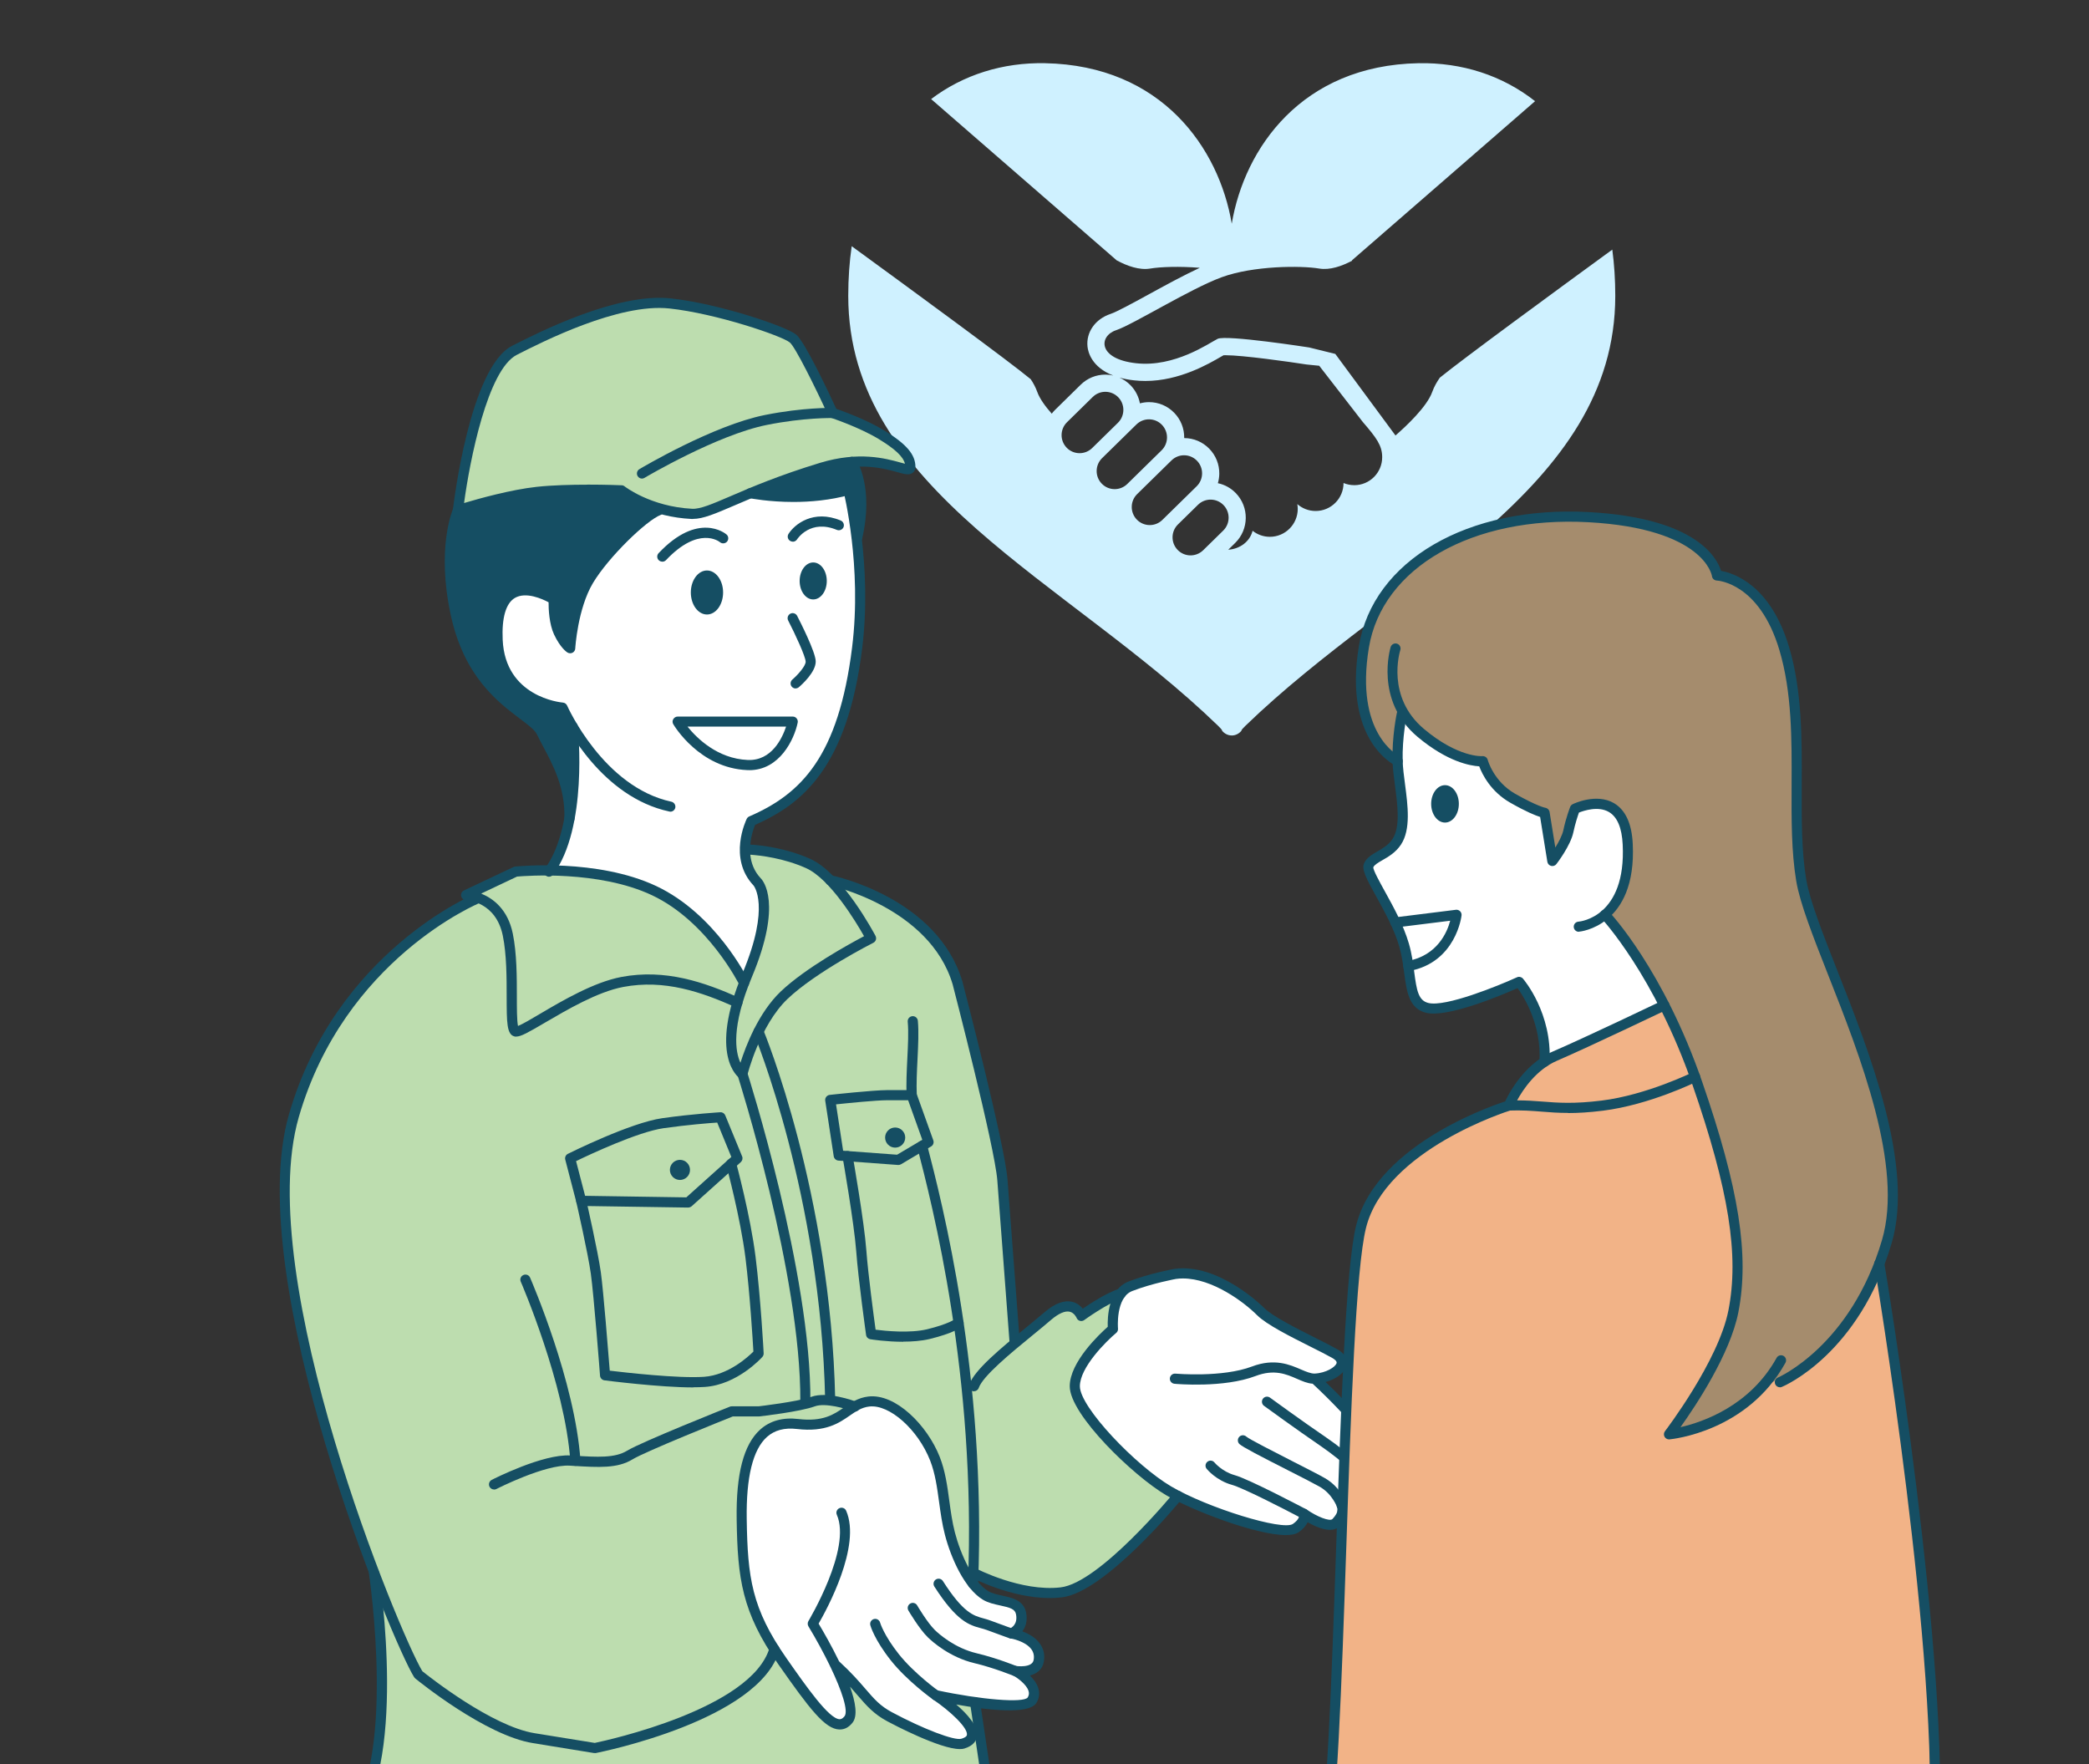 <svg width="463" height="391" viewBox="0 0 463 391" fill="none" xmlns="http://www.w3.org/2000/svg">
<rect x="0" y="0" width="463" height="391" fill="#333333" stroke="none"/>
<g clip-path="url(#clip0_266_1509)">
<path d="M319.129 83.69C318.458 84.644 317.85 85.707 317.437 86.863C316.266 90.151 311.634 94.477 309.293 96.518L295.951 78.438L290.162 77.01C290.162 77.01 271.769 74.147 269.865 75.101C267.961 76.052 260.352 81.461 251.787 80.503C243.226 79.552 243.543 74.464 247.347 73.192C251.152 71.918 263.837 63.97 270.813 61.427C277.79 58.885 288.3 58.839 292.379 59.518C294.756 59.916 297.403 58.989 299.686 57.773L299.634 57.704L340.229 22.425C332.974 16.71 324.014 13.822 314.383 14.007C288.488 14.508 275.813 32.877 273.002 49.582C270.188 32.881 257.517 14.508 231.618 14.007C222.251 13.826 213.52 16.553 206.37 21.958L247.503 57.704C249.817 58.954 252.527 59.926 254.949 59.518C257.204 59.142 261.418 58.989 265.918 59.355C262.367 60.995 258.285 63.228 254.567 65.262C251.103 67.156 247.517 69.114 246.148 69.57C242.75 70.706 240.694 73.621 241.031 76.825C241.156 78.013 241.951 81.384 246.746 83.23C246.176 83.101 245.589 83.025 244.988 83.025C242.938 83.025 241.003 83.819 239.533 85.254L233.828 90.854C233.564 91.116 233.328 91.398 233.105 91.683C231.681 90.071 230.43 88.361 229.898 86.866C229.537 85.853 229.026 84.909 228.453 84.049C223.884 80.235 202.016 64.22 188.768 54.566C188.268 58.028 188.004 61.692 188.004 65.565C188.004 108.697 236.674 128.623 269.955 160.84C271.112 161.962 270.841 161.934 270.841 161.934C271.387 162.61 272.175 163.003 273.002 163.003C273.002 163.003 273.002 163.007 273.006 163.007H273.009C273.836 163.003 274.621 162.61 275.167 161.934C275.167 161.934 274.896 161.962 276.053 160.84C309.334 128.62 358.004 108.697 358.004 65.565C358.004 61.974 357.778 58.561 357.344 55.322C344.412 64.753 324.365 79.444 319.132 83.694L319.129 83.69ZM236.427 99.238C234.884 97.657 234.912 95.124 236.489 93.578L242.194 87.978C243.772 86.431 246.298 86.459 247.84 88.04C249.383 89.621 249.355 92.153 247.778 93.7L242.069 99.297C240.492 100.843 237.966 100.816 236.423 99.238H236.427ZM244.199 107.203C242.657 105.626 242.684 103.09 244.258 101.544L251.867 94.08C253.445 92.533 255.971 92.561 257.513 94.142C259.056 95.724 259.028 98.256 257.454 99.802L249.845 107.266C248.268 108.812 245.738 108.785 244.199 107.203ZM251.975 115.169C250.432 113.588 250.46 111.052 252.034 109.509L259.643 102.045C261.22 100.499 263.746 100.526 265.289 102.108C266.832 103.686 266.804 106.221 265.23 107.768L257.621 115.231C256.044 116.778 253.518 116.75 251.975 115.172V115.169ZM266.665 121.95C265.087 123.493 262.558 123.469 261.019 121.887C259.476 120.306 259.504 117.774 261.081 116.228L265.522 111.874C267.096 110.327 269.625 110.355 271.168 111.937C272.71 113.518 272.683 116.05 271.109 117.596L266.668 121.95H266.665ZM300.155 107.527C299.31 107.527 298.508 107.357 297.778 107.05C297.778 110.474 295.009 113.25 291.594 113.25C290.037 113.25 288.62 112.671 287.532 111.721C287.591 112.062 287.629 112.414 287.629 112.772C287.629 116.196 284.86 118.972 281.445 118.972C280 118.972 278.672 118.471 277.62 117.638C277.012 120.048 274.83 121.647 272.248 121.835H272.227L273.767 120.327C276.841 117.311 276.894 112.355 273.885 109.272C272.79 108.151 271.421 107.405 269.927 107.092C270.122 106.416 270.23 105.713 270.24 104.995C270.261 102.909 269.472 100.934 268.013 99.443C266.54 97.935 264.566 97.099 262.461 97.092C262.461 97.071 262.464 97.05 262.464 97.03C262.485 94.943 261.696 92.969 260.241 91.478C258.761 89.963 256.784 89.127 254.664 89.127C253.973 89.127 253.299 89.224 252.649 89.398C252.375 87.929 251.68 86.525 250.564 85.379C249.852 84.651 249.022 84.084 248.118 83.686C249.07 83.955 250.147 84.164 251.374 84.299C252.183 84.39 253.01 84.435 253.841 84.435C261.405 84.435 267.895 80.646 270.667 79.03C270.845 78.925 271.025 78.821 271.185 78.734C271.286 78.73 271.425 78.727 271.595 78.727C275.504 78.727 285.906 80.21 289.586 80.782L292.389 81.064L302.062 93.543C305.075 97.04 306.343 98.733 306.343 101.331C306.343 104.755 303.574 107.531 300.158 107.531L300.155 107.527Z" fill="#CFF1FF"/>
</g>
<g clip-path="url(#clip1_266_1509)">
<path d="M246.327 294.178C246.327 294.178 246.507 287.235 249.14 285.933C251.773 284.632 260.84 281.834 263.174 282.223C265.509 282.612 271.808 284.901 273.663 286.158C275.518 287.415 278.361 290.123 280.336 291.47C282.311 292.816 294.281 299.145 294.73 299.385C295.179 299.624 297.991 300.222 297.408 301.674C296.824 303.125 294.296 305.01 293.443 305.205C292.59 305.399 291.378 305.534 291.378 305.534C291.378 305.534 298.919 312.761 300.52 314.87C302.121 316.98 307.403 323.369 306.355 324.82C305.308 326.272 303.453 327.678 303.453 327.678C303.453 327.678 306.206 330.371 305.084 332.78C303.961 335.189 302.555 334.112 301.343 334.591C300.131 335.069 297.423 333.693 297.423 333.693C297.423 333.693 297.318 336.012 296.735 336.715C296.151 337.418 296.66 338.032 295.119 337.897C293.578 337.763 288.999 336.416 288.999 336.416C288.999 336.416 287.802 338.84 286.441 338.975C285.079 339.109 275.354 337.478 270.341 335.488C265.329 333.498 259.868 331.134 259.344 330.865C258.82 330.596 244.95 328.995 244.95 328.995L233.459 304.472L246.327 294.178Z" fill="white"/>
<path d="M120.36 199.003C120.36 199.003 122.634 192.839 123.936 189.173C125.238 185.507 126.659 180.091 126.21 178.071C125.761 176.051 124.445 161.059 124.445 161.059L107.507 145.917V128.755L136.923 100.552L179.685 102.362L189.799 106.716L188.737 111.923C188.737 111.923 192.627 132.107 189.799 145.902C186.972 159.697 183.052 170.44 177.68 174.674C172.309 178.924 166.488 181.946 166.488 181.946C166.488 181.946 165.621 184.28 165.695 188.26C165.77 192.24 172.339 195.083 172.339 195.083L175.675 228.598C175.675 228.598 142.265 249.201 142.265 240.598C142.265 231.995 120.33 198.973 120.33 198.973L120.36 199.003Z" fill="white"/>
<path d="M101.986 112.926C101.986 112.926 98.994 118.941 99.802 127.589C100.61 136.237 103.483 148.222 110.754 154.132C118.026 160.042 119.432 161.119 120.031 162.316C120.629 163.513 123.652 169.259 124.265 170.964C124.879 172.67 125.941 177.129 125.941 177.129C125.941 177.129 127.063 174.017 127.243 169.558C127.422 165.099 127.243 161.613 127.243 161.613L124.445 156.795C124.445 156.795 118.999 156.451 114.989 152.8C110.979 149.149 110.126 145.124 110.246 139.753C110.365 134.382 112.071 130.611 115.842 130.731C119.612 130.851 122.664 132.676 122.664 132.676C122.664 132.676 122.425 136.94 123.278 138.526C124.131 140.112 125.956 142.91 125.956 142.91C125.956 142.91 127.721 132.855 130.37 128.741C133.018 124.626 138.21 118.716 140.245 117.22C142.28 115.724 146.02 113.045 146.02 113.045L160.249 104.921C160.249 104.921 165.202 108.048 167.386 108.781C169.571 109.514 176.409 109.993 178.593 109.993C180.778 109.993 188.019 108.647 188.019 108.647L189.351 115.529C189.351 115.529 190.892 114.362 190.862 112.297C190.832 110.233 190.204 105.505 189.276 103.365C188.348 101.225 185.88 98.203 185.88 98.203L165.307 96.333L117.652 97.186L104.246 106.687L101.957 112.881L101.986 112.926Z" fill="#154E63"/>
<path d="M101.508 113.076C101.508 113.076 104.545 97.739 105.144 94.253C105.742 90.767 109.797 80.069 112.969 78.333C116.141 76.598 134.499 66.513 146.32 67.127C158.14 67.74 174.479 73.306 175.78 75.057C177.082 76.807 180.194 80.967 180.808 82.972C181.421 84.977 184.548 91.545 184.548 91.545C184.548 91.545 191.461 93.939 194.513 95.869C197.565 97.799 200.423 99.954 200.962 100.986C201.5 102.018 202.114 103.38 201.5 103.709C200.887 104.038 194.274 101.884 188.767 102.348C183.261 102.811 170.154 107.614 166.234 109.38C162.299 111.145 157.063 113.883 154.01 113.883C150.958 113.883 145.721 112.851 142.983 111.624C140.245 110.397 137.746 108.707 137.746 108.707C137.746 108.707 124.22 108.407 117.876 109.2C111.532 109.993 101.523 113.105 101.523 113.105L101.508 113.076Z" fill="#BDDDAF"/>
<path d="M219.994 400.305C216.702 401.068 149.357 419.187 149.357 419.187C149.357 419.187 78.137 402.684 77.269 404.404C76.82 405.287 83.075 399.257 84.391 382.35C85.379 369.797 83.359 353.832 83.209 350.66C83.03 346.935 79.633 339.798 73.125 319.913C66.631 300.043 62.487 270.358 63.07 261.5C63.654 252.643 66.556 234.434 79.708 219.456C92.86 204.479 104.59 199.617 104.59 199.617L103.872 198.09L114.241 193.168C114.241 193.168 124.311 192.435 131.627 193.662C138.944 194.874 142.759 196.669 150.165 200.484C157.572 204.3 164.888 217.856 164.888 217.856C164.888 217.856 166.444 214.13 168.15 208.399C169.856 202.669 168.973 198.046 168.539 196.699C168.105 195.352 167.477 194.874 166.369 193.198C165.262 191.522 165.127 188.111 165.127 188.111C165.127 188.111 168.255 188.5 169.826 188.724C171.397 188.949 176.603 190.4 179.805 191.746C183.007 193.093 184.922 195.367 184.922 195.367C184.922 195.367 194.005 199.093 202.174 204.449C210.343 209.806 211.735 218.933 211.735 218.933L221.46 257.057L224.857 297.754C224.857 297.754 234.851 289.674 235.854 289.614C236.856 289.554 238.367 290.078 238.367 290.078L239.639 291.649L247.345 287.086C247.345 287.086 246.956 289.584 246.806 290.886C246.657 292.188 246.163 294.971 246.163 294.971C246.163 294.971 238.562 303.664 238.367 306.372C238.173 309.08 242.497 316.352 247.3 320.825C252.103 325.299 255.394 328.037 256.801 328.98C258.207 329.922 261.02 331.508 261.02 331.508C261.02 331.508 249.006 344.376 246.716 346.246C244.427 348.117 239.101 353.039 235.944 353.039C232.787 353.039 227.64 353.129 225.066 352.022C222.493 350.914 217.465 349.463 217.465 349.463L215.715 349.194L216.149 376.919L219.979 400.29L219.994 400.305Z" fill="#BDDDAF"/>
<path d="M182.648 315.38C177.86 317.355 173.311 314.542 170.843 316.741C168.374 318.941 164.424 323.429 164.499 330.641C164.573 337.853 164.678 347.369 165.636 352.471C166.593 357.573 175.645 371.398 175.645 371.398C175.645 371.398 185.146 384.64 187.047 381.976C188.947 379.313 187.51 375.109 187.047 373.523C186.583 371.937 185.491 369.318 185.491 369.318C185.491 369.318 193.376 378.146 195.276 379.328C197.176 380.51 210.118 386.45 211.749 386.45C213.38 386.45 215.595 385.762 215.4 384.58C215.206 383.398 211.63 378.924 210.118 377.757C208.607 376.59 207.38 375.722 207.38 375.722C207.38 375.722 217.599 377.248 219.575 377.682C221.55 378.116 228.312 377.892 228.701 376.814C229.09 375.737 229.12 373.717 227.804 372.52C226.487 371.323 225.066 370.381 225.066 370.381C225.066 370.381 229.315 370.306 229.988 368.735C230.662 367.164 230.033 364.71 228.283 363.737C226.532 362.765 224.138 362.047 224.138 362.047C224.138 362.047 226.397 360.655 226.337 359.114C226.278 357.573 226.816 356.526 225.066 355.807C223.315 355.089 220.338 355.209 218.422 353.623C216.507 352.037 212.123 345.588 211.181 342.207C210.238 338.825 209.146 331.314 208.682 328.995C208.218 326.676 206.079 320.482 204.687 318.626C203.296 316.771 199.181 309.095 193.944 310.277C188.707 311.459 185.281 314.287 182.633 315.395L182.648 315.38Z" fill="white"/>
<path d="M164.558 239.162C164.334 239.162 164.11 239.102 163.93 238.967C163.646 238.773 156.943 233.91 164.588 215.671C170.843 200.739 167.042 196.28 166.997 196.235C161.327 190.205 165.337 181.827 165.501 181.482C165.621 181.243 165.815 181.049 166.07 180.944C177.576 175.961 185.85 167.672 188.857 143.478C191.101 125.479 186.987 109.035 186.957 108.871C186.807 108.272 187.166 107.659 187.765 107.509C188.363 107.36 188.977 107.719 189.126 108.317C189.171 108.482 193.376 125.314 191.086 143.748C187.795 170.141 177.785 178.206 167.356 182.814C167.072 183.517 166.459 185.178 166.294 187.183C168.658 187.333 174.179 187.931 179.581 190.355C186.688 193.542 193.75 206.873 194.049 207.427C194.184 207.696 194.214 208.01 194.124 208.295C194.034 208.579 193.825 208.818 193.555 208.953C193.436 209.013 180.897 215.372 174.583 221.357C168.404 227.222 165.666 238.174 165.636 238.279C165.546 238.638 165.292 238.922 164.947 239.057C164.813 239.102 164.678 239.132 164.544 239.132L164.558 239.162ZM166.294 189.442C166.474 191.223 167.117 193.078 168.628 194.679C169.122 195.173 173.491 200.215 166.653 216.524C162 227.641 162.987 233.147 164.11 235.541C165.277 231.86 168.105 224.454 173.042 219.741C178.578 214.489 188.318 209.177 191.505 207.487C189.74 204.36 184.009 194.814 178.653 192.405C173.715 190.19 168.568 189.592 166.294 189.427V189.442Z" fill="#154E63"/>
<path d="M148.564 179.882C148.489 179.882 148.399 179.882 148.325 179.852C133.512 176.665 125.447 161.104 123.906 157.842C121.019 157.363 109.737 154.67 109.168 141.878C108.899 135.997 110.201 132.182 113.014 130.551C117.248 128.097 123.068 131.718 123.323 131.868C123.667 132.077 123.861 132.466 123.846 132.87C123.846 132.915 123.667 137.179 124.834 139.648C125.073 140.142 125.298 140.576 125.522 140.935C125.941 137.733 126.988 132.272 129.472 128.097C132.958 122.232 141.726 113.509 145.631 112.028C146.215 111.803 146.858 112.103 147.083 112.671C147.307 113.255 147.008 113.898 146.439 114.123C143.282 115.32 134.829 123.504 131.402 129.249C128.021 134.95 127.497 143.643 127.497 143.733C127.482 144.122 127.243 144.481 126.899 144.661C126.555 144.84 126.136 144.825 125.791 144.631C125.627 144.541 124.205 143.598 122.799 140.621C121.707 138.287 121.572 134.92 121.587 133.484C120.226 132.751 116.59 131.09 114.136 132.511C112.131 133.678 111.188 136.895 111.413 141.803C111.981 154.476 124.25 155.673 124.774 155.718C125.178 155.748 125.537 156.017 125.702 156.391C125.777 156.57 133.721 174.435 148.803 177.682C149.402 177.817 149.791 178.415 149.671 179.014C149.551 179.537 149.088 179.897 148.579 179.897L148.564 179.882Z" fill="#154E63"/>
<path d="M121.662 194.306C121.423 194.306 121.198 194.231 120.989 194.081C120.495 193.707 120.39 193.004 120.764 192.51C128.006 182.815 125.822 161.389 125.807 161.179C125.747 160.566 126.181 160.012 126.809 159.938C127.408 159.863 127.976 160.312 128.051 160.94C128.141 161.853 130.34 183.458 122.575 193.857C122.35 194.156 122.021 194.306 121.677 194.306H121.662Z" fill="#154E63"/>
<path d="M153.606 115.02C153.502 115.02 153.397 115.02 153.292 115.02C144.479 114.586 138.719 110.801 137.357 109.799C135.412 109.724 125.762 109.425 119.178 110.128C111.907 110.921 101.957 114.108 101.852 114.138C101.493 114.257 101.089 114.183 100.79 113.943C100.491 113.704 100.341 113.33 100.386 112.941C100.535 111.654 104.141 81.415 113.508 76.642C119.238 73.725 136.684 64.852 148.579 66.124C159.397 67.291 174.299 72.363 176.484 74.174C178.429 75.79 183.83 87.325 185.356 90.617C186.912 91.156 191.999 92.996 195.934 95.375C200.872 98.382 202.892 100.717 202.892 103.47C202.892 104.218 202.518 104.622 202.278 104.786C201.515 105.37 200.528 105.1 198.912 104.652C195.934 103.829 190.398 102.288 182.424 104.711C173.446 107.435 167.297 110.083 162.808 112.013C158.514 113.853 155.851 115.005 153.606 115.005V115.02ZM130.176 107.405C134.29 107.405 137.552 107.539 137.791 107.554C138.031 107.554 138.255 107.644 138.435 107.794C138.495 107.839 144.21 112.297 153.397 112.761C155.207 112.866 157.871 111.699 161.925 109.963C166.459 108.003 172.683 105.34 181.78 102.572C190.369 99.968 196.323 101.614 199.525 102.497C199.884 102.602 200.259 102.692 200.573 102.781C200.169 101.18 198.373 99.505 194.782 97.32C190.398 94.657 184.264 92.637 184.204 92.607C183.905 92.502 183.665 92.293 183.531 92.008C180.748 85.934 176.274 76.912 175.062 75.909C173.312 74.443 158.768 69.49 148.355 68.368C137.103 67.156 120.121 75.804 114.54 78.647C108.076 81.939 104.126 102.063 102.855 111.489C106.056 110.532 113.193 108.527 118.954 107.898C122.425 107.524 126.629 107.42 130.191 107.42L130.176 107.405Z" fill="#154E63"/>
<path d="M142.295 106.073C141.906 106.073 141.547 105.878 141.322 105.519C141.008 104.98 141.187 104.292 141.711 103.978C142.37 103.589 158.095 94.267 169.526 91.978C178.069 90.273 184.294 90.407 184.563 90.407C185.176 90.422 185.67 90.931 185.655 91.559C185.64 92.173 185.132 92.681 184.503 92.652C184.443 92.652 178.249 92.517 169.96 94.178C158.903 96.392 143.013 105.803 142.848 105.908C142.669 106.013 142.474 106.073 142.28 106.073H142.295Z" fill="#154E63"/>
<path d="M175.87 111.249C170.394 111.249 166.384 110.456 166.114 110.411C165.501 110.292 165.112 109.693 165.232 109.095C165.351 108.481 165.95 108.092 166.548 108.212C166.653 108.227 177.501 110.351 187.735 107.524C188.348 107.359 188.947 107.703 189.111 108.302C189.276 108.9 188.932 109.513 188.333 109.678C183.979 110.875 179.58 111.249 175.87 111.249Z" fill="#154E63"/>
<path d="M189.979 120.346C189.889 120.346 189.815 120.346 189.725 120.316C189.126 120.182 188.737 119.568 188.887 118.97C191.326 108.451 187.87 103.05 187.825 102.99C187.481 102.481 187.615 101.778 188.139 101.434C188.648 101.09 189.351 101.225 189.695 101.733C189.86 101.988 193.75 107.913 191.071 119.464C190.952 119.987 190.488 120.331 189.979 120.331V120.346Z" fill="#154E63"/>
<path d="M126.21 182.545H126.18C125.567 182.53 125.073 182.006 125.088 181.393C125.298 174.66 122.604 169.632 120.45 165.578C119.911 164.56 119.418 163.633 119.014 162.78C118.55 161.792 117.098 160.685 115.243 159.294C110.321 155.583 102.869 149.957 99.922 136.386C96.66 121.394 100.326 112.971 100.475 112.612C100.73 112.043 101.388 111.804 101.957 112.043C102.525 112.297 102.78 112.956 102.525 113.524C102.495 113.599 99.024 121.709 102.106 135.908C104.874 148.655 111.921 153.982 116.59 157.498C118.684 159.084 120.345 160.341 121.048 161.837C121.422 162.66 121.901 163.558 122.425 164.515C124.579 168.57 127.542 174.121 127.333 181.453C127.318 182.066 126.809 182.545 126.21 182.545Z" fill="#154E63"/>
<path d="M156.689 136.192C158.664 136.192 160.265 134.008 160.265 131.314C160.265 128.62 158.664 126.436 156.689 126.436C154.714 126.436 153.113 128.62 153.113 131.314C153.113 134.008 154.714 136.192 156.689 136.192Z" fill="#154E63"/>
<path d="M180.239 132.855C181.9 132.855 183.246 131.02 183.246 128.755C183.246 126.491 181.9 124.656 180.239 124.656C178.578 124.656 177.231 126.491 177.231 128.755C177.231 131.02 178.578 132.855 180.239 132.855Z" fill="#154E63"/>
<path d="M176.349 152.59C176.034 152.59 175.72 152.456 175.496 152.201C175.092 151.737 175.152 151.019 175.615 150.615C176.872 149.538 178.608 147.548 178.563 146.635C178.518 145.468 176.274 140.606 174.688 137.523C174.403 136.97 174.628 136.296 175.167 136.012C175.72 135.728 176.393 135.952 176.678 136.491C177.351 137.808 180.732 144.451 180.792 146.546C180.867 148.91 177.695 151.767 177.052 152.306C176.842 152.486 176.573 152.575 176.319 152.575L176.349 152.59Z" fill="#154E63"/>
<path d="M166.055 170.68C165.92 170.68 165.785 170.68 165.636 170.68C155.072 170.246 149.446 160.894 149.222 160.505C149.013 160.161 149.013 159.727 149.222 159.383C149.432 159.039 149.791 158.815 150.195 158.815H175.705C176.049 158.815 176.364 158.964 176.573 159.233C176.782 159.488 176.872 159.832 176.797 160.161C176.034 163.857 172.817 170.695 166.055 170.695V170.68ZM152.379 161.044C154.429 163.587 159.007 168.151 165.74 168.435C171.052 168.66 173.386 163.558 174.224 161.044H152.379Z" fill="#154E63"/>
<path d="M146.784 124.477C146.514 124.477 146.23 124.372 146.021 124.178C145.572 123.759 145.542 123.041 145.976 122.592C154.729 113.315 160.758 118.223 161.013 118.447C161.492 118.851 161.536 119.554 161.147 120.033C160.743 120.497 160.04 120.557 159.576 120.168C159.367 119.988 154.833 116.502 147.622 124.133C147.397 124.372 147.098 124.492 146.799 124.492L146.784 124.477Z" fill="#154E63"/>
<path d="M175.706 120.048C175.496 120.048 175.287 119.988 175.107 119.869C174.584 119.539 174.434 118.851 174.763 118.327C176.11 116.203 180.254 112.836 186.344 115.365C186.912 115.604 187.182 116.263 186.957 116.831C186.718 117.4 186.06 117.669 185.491 117.445C179.656 115.021 176.783 119.345 176.663 119.539C176.454 119.869 176.08 120.063 175.721 120.063L175.706 120.048Z" fill="#154E63"/>
<path d="M114.42 229.751C114.255 229.751 114.106 229.736 113.971 229.691C112.31 229.213 112.31 226.624 112.295 220.953C112.295 216.764 112.295 211.557 111.443 207.383C109.916 199.857 103.543 199.513 103.273 199.498C102.765 199.483 102.316 199.109 102.211 198.6C102.106 198.091 102.361 197.582 102.824 197.358L113.792 192.166C113.911 192.106 114.031 192.076 114.151 192.061C114.884 191.987 132.405 190.236 145.467 196.385C158.589 202.58 165.636 216.764 165.92 217.362C166.189 217.916 165.965 218.589 165.411 218.859C164.858 219.128 164.184 218.904 163.915 218.35C163.84 218.215 156.913 204.27 144.524 198.42C132.734 192.854 116.5 194.111 114.6 194.276L106.64 198.046C109.213 199.079 112.55 201.473 113.657 206.934C114.555 211.318 114.555 216.659 114.555 220.938C114.555 223.347 114.555 226.265 114.809 227.387C115.767 227.013 117.816 225.816 119.642 224.724C124.699 221.746 131.627 217.677 137.716 216.525C147.472 214.684 156.06 217.662 163.9 221.163C164.469 221.417 164.723 222.076 164.469 222.644C164.214 223.213 163.556 223.467 162.987 223.213C155.476 219.861 147.277 217.003 138.135 218.739C132.435 219.816 125.702 223.781 120.779 226.654C117.038 228.853 115.467 229.736 114.42 229.736V229.751Z" fill="#154E63"/>
<path d="M131.836 388.53C131.836 388.53 131.716 388.53 131.657 388.53C131.657 388.53 128.5 388.006 118.131 386.33C107.567 384.639 92.665 372.505 92.037 371.996C91.947 371.921 91.872 371.832 91.797 371.727C87.099 364.381 53.479 283.614 64.042 246.987C74.471 210.808 105.293 198.09 105.607 197.971C106.176 197.746 106.834 198.016 107.074 198.599C107.298 199.168 107.029 199.826 106.445 200.066C106.146 200.185 76.326 212.529 66.212 247.63C55.903 283.39 88.64 362.256 93.608 370.395C95.164 371.637 109.049 382.619 118.49 384.131C127.392 385.567 130.983 386.151 131.821 386.285C134.634 385.702 166.563 378.729 170.558 365.218C170.738 364.62 171.351 364.276 171.95 364.455C172.548 364.635 172.877 365.248 172.713 365.847C168.164 381.213 133.542 388.23 132.061 388.53C131.986 388.53 131.911 388.545 131.836 388.545V388.53Z" fill="#154E63"/>
<path d="M127.527 324.88C126.944 324.88 126.45 324.431 126.405 323.833C125.253 306.851 115.527 284.288 115.423 284.063C115.168 283.495 115.423 282.836 116.006 282.582C116.59 282.327 117.233 282.582 117.487 283.165C117.891 284.108 127.467 306.297 128.649 323.683C128.694 324.296 128.23 324.835 127.602 324.88C127.572 324.88 127.557 324.88 127.527 324.88Z" fill="#154E63"/>
<path d="M178.503 311.788C177.89 311.788 177.381 311.279 177.381 310.666C177.56 282.492 163.631 238.817 163.496 238.383C163.301 237.8 163.631 237.157 164.214 236.977C164.798 236.783 165.441 237.112 165.621 237.695C165.755 238.129 179.805 282.148 179.61 310.681C179.61 311.294 179.102 311.803 178.488 311.803L178.503 311.788Z" fill="#154E63"/>
<path d="M184.009 311.4C183.396 311.4 182.902 310.906 182.887 310.308C181.915 264.882 167.237 229.422 167.087 229.078C166.848 228.509 167.117 227.851 167.685 227.612C168.254 227.372 168.912 227.641 169.152 228.21C169.301 228.569 184.144 264.389 185.116 310.263C185.116 310.876 184.638 311.4 184.024 311.415H183.994L184.009 311.4Z" fill="#154E63"/>
<path d="M223.779 297.859L221.041 261.606C220.472 254.08 211.225 218.5 211.136 218.14C206.034 201.039 184.024 196.251 183.8 196.206C183.186 196.086 182.797 195.488 182.932 194.874C183.067 194.261 183.65 193.872 184.264 194.006C185.221 194.201 207.814 199.123 213.305 217.527C213.694 219.038 222.716 253.691 223.3 261.426L226.038 297.68L223.794 297.844L223.779 297.859Z" fill="#154E63"/>
<path d="M152.544 267.635H152.529L128.799 267.276C128.29 267.276 127.856 266.931 127.737 266.438L125.283 257.012C125.148 256.503 125.388 255.964 125.866 255.725C126.435 255.44 139.781 248.812 146.783 247.825C153.651 246.852 159.576 246.523 159.636 246.508C160.13 246.478 160.564 246.762 160.743 247.196L164.484 256.293C164.663 256.727 164.544 257.236 164.2 257.55L153.307 267.335C153.098 267.515 152.828 267.62 152.559 267.62L152.544 267.635ZM129.682 265.031L152.11 265.375L162.09 256.413L158.963 248.797C157.137 248.917 152.409 249.291 147.098 250.039C141.397 250.847 130.714 255.874 127.677 257.341L129.682 265.046V265.031Z" fill="#154E63"/>
<path d="M153.666 307.495C146.259 307.495 134.514 305.998 133.961 305.924C133.437 305.849 133.033 305.43 132.988 304.891C132.988 304.712 131.596 286.877 130.953 282.313C130.325 277.765 127.751 266.498 127.721 266.378C127.587 265.78 127.961 265.166 128.559 265.032C129.158 264.897 129.771 265.271 129.906 265.87C130.01 266.333 132.524 277.346 133.168 281.984C133.736 286.069 134.843 300.028 135.143 303.784C138.494 304.188 150.344 305.534 156.03 305.145C161.401 304.771 165.8 300.732 166.982 299.55C166.847 297.201 166.219 286.847 165.232 278.842C164.109 269.85 160.997 258.344 160.967 258.224C160.803 257.625 161.162 257.012 161.76 256.847C162.374 256.683 162.972 257.042 163.137 257.64C163.167 257.76 166.324 269.416 167.461 278.573C168.598 287.685 169.256 299.804 169.256 299.924C169.271 300.223 169.167 300.507 168.972 300.732C168.748 300.986 163.391 306.911 156.194 307.39C155.446 307.435 154.593 307.465 153.666 307.465V307.495Z" fill="#154E63"/>
<path d="M150.703 261.515C151.934 261.515 152.932 260.517 152.932 259.286C152.932 258.054 151.934 257.056 150.703 257.056C149.472 257.056 148.474 258.054 148.474 259.286C148.474 260.517 149.472 261.515 150.703 261.515Z" fill="#154E63"/>
<path d="M198.403 254.349C199.634 254.349 200.632 253.351 200.632 252.119C200.632 250.888 199.634 249.89 198.403 249.89C197.171 249.89 196.173 250.888 196.173 252.119C196.173 253.351 197.171 254.349 198.403 254.349Z" fill="#154E63"/>
<path d="M109.498 330.117C109.094 330.117 108.69 329.893 108.495 329.504C108.211 328.95 108.436 328.277 108.974 327.993C109.438 327.753 120.33 322.217 126.405 322.576L127.153 322.621C132.45 322.95 136.28 323.175 139.003 321.514C142.22 319.554 160.983 312.073 161.776 311.759C161.91 311.699 162.045 311.684 162.195 311.684H168.12C168.12 311.684 176.813 310.681 179.835 309.574C183.321 308.302 189.202 310.442 189.86 310.681C190.443 310.906 190.728 311.549 190.518 312.133C190.294 312.716 189.65 313.001 189.067 312.791C187.496 312.193 182.902 310.846 180.613 311.684C177.336 312.896 168.614 313.883 168.254 313.928H162.419C160.354 314.751 143.073 321.679 140.185 323.444C136.849 325.479 132.734 325.225 127.034 324.881L126.3 324.836C120.839 324.492 110.126 329.953 110.021 330.013C109.857 330.102 109.677 330.132 109.513 330.132L109.498 330.117Z" fill="#154E63"/>
<path d="M212.737 387.647C208.308 387.647 197.924 382.171 196.667 381.497C193.66 379.882 192.089 378.071 190.114 375.782C189.575 375.154 189.022 374.51 188.393 373.807C189.62 377.263 190.144 380.345 188.932 381.827C188.109 382.844 187.166 383.338 186.029 383.308C182.857 383.203 179.461 378.804 172.473 368.81C164.439 357.304 163.466 349.852 163.272 336.716C163.122 326.646 164.828 320.137 168.479 316.846C170.648 314.886 173.506 314.093 176.947 314.497C182.408 315.14 184.802 313.494 187.107 311.908C188.618 310.861 190.189 309.784 192.448 309.514C198.493 308.796 205.51 315.873 208.278 322.891C209.505 326.003 209.969 329.384 210.403 332.646C210.717 334.95 211.046 337.329 211.63 339.603C212.946 344.661 215.744 350.66 219.036 352.65C219.889 353.159 221.056 353.413 222.178 353.653C224.273 354.102 226.861 354.655 227.415 357.363C227.789 359.219 227.31 360.61 226.592 361.553C227.908 362.047 229.509 362.899 230.497 364.306C231.335 365.488 231.619 366.835 231.335 368.346C231.021 370.096 229.704 370.964 228.268 371.353C229.091 372.146 229.854 373.149 230.168 374.301C230.452 375.378 230.302 376.455 229.704 377.413C228.073 380.091 218.782 378.999 211.944 377.772C214.368 379.867 216.881 382.62 216.537 384.849C216.403 385.732 215.819 386.899 213.739 387.527C213.455 387.617 213.126 387.647 212.752 387.647H212.737ZM186.014 368.241C188.707 370.71 190.428 372.7 191.82 374.316C193.78 376.59 195.081 378.101 197.73 379.508C204.642 383.203 211.54 385.837 213.081 385.358C213.605 385.208 214.248 384.924 214.308 384.505C214.547 382.934 210.582 379.208 206.782 376.65C206.333 376.35 206.168 375.782 206.378 375.273C206.587 374.779 207.126 374.51 207.65 374.615C217.435 376.71 226.846 377.473 227.774 376.216C228.043 375.767 228.118 375.333 227.983 374.839C227.564 373.298 225.365 371.787 224.557 371.338C224.078 371.069 223.869 370.515 224.033 369.992C224.213 369.483 224.751 369.154 225.26 369.243C225.29 369.243 228.761 369.722 229.091 367.912C229.255 367.014 229.091 366.251 228.627 365.578C227.295 363.692 224.003 363.124 223.973 363.124C223.465 363.034 223.091 362.63 223.046 362.121C223.001 361.613 223.3 361.134 223.764 360.954C224.078 360.835 225.634 360.087 225.185 357.767C224.961 356.63 223.944 356.301 221.684 355.822C220.383 355.538 219.036 355.254 217.854 354.551C213.754 352.082 210.747 345.244 209.43 340.157C208.802 337.763 208.473 335.309 208.143 332.945C207.695 329.668 207.276 326.571 206.153 323.698C203.445 316.816 197.146 311.205 192.672 311.729C190.967 311.923 189.755 312.761 188.348 313.734C185.954 315.394 182.977 317.444 176.663 316.711C173.85 316.382 171.666 316.965 169.96 318.492C166.863 321.29 165.366 327.394 165.501 336.656C165.696 349.613 166.593 356.451 174.299 367.493C178.713 373.807 183.71 380.959 186.089 381.034C186.343 381.019 186.703 380.974 187.166 380.39C188.094 379.238 186.583 374.72 184.069 369.468C183.994 369.363 183.935 369.243 183.905 369.124C182.528 366.296 180.882 363.259 179.177 360.446C178.967 360.087 178.967 359.638 179.177 359.279C179.266 359.114 188.782 343.269 185.476 335.728C185.221 335.16 185.476 334.501 186.059 334.247C186.628 334.007 187.286 334.247 187.54 334.83C190.952 342.626 183.231 356.75 181.436 359.847C182.558 361.717 184.353 364.86 185.969 368.196L186.014 368.241Z" fill="#154E63"/>
<path d="M207.41 376.859C207.186 376.859 206.961 376.799 206.767 376.65C206.542 376.485 201.066 372.565 197.445 368.002C193.78 363.378 192.927 360.326 192.897 360.206C192.732 359.608 193.091 358.994 193.69 358.83C194.288 358.665 194.902 359.024 195.066 359.623C195.066 359.638 195.874 362.406 199.211 366.61C202.637 370.919 208.024 374.795 208.084 374.824C208.592 375.184 208.712 375.887 208.353 376.396C208.128 376.71 207.784 376.859 207.44 376.859H207.41Z" fill="#154E63"/>
<path d="M225.096 371.517C224.946 371.517 224.811 371.487 224.662 371.428C224.617 371.413 220.248 369.617 215.939 368.6C210.538 367.313 206.692 363.902 205.645 362.884C203.79 361.089 201.44 357.124 201.336 356.944C201.022 356.406 201.201 355.717 201.74 355.403C202.278 355.089 202.967 355.268 203.281 355.807C203.296 355.852 205.57 359.682 207.201 361.268C208.144 362.181 211.615 365.263 216.463 366.415C220.951 367.478 225.335 369.273 225.53 369.348C226.098 369.587 226.383 370.246 226.143 370.814C225.964 371.248 225.545 371.502 225.111 371.502L225.096 371.517Z" fill="#154E63"/>
<path d="M224.168 363.169C224.048 363.169 223.928 363.154 223.809 363.109C223.809 363.109 222.193 362.555 218.707 361.254C218.258 361.089 217.809 360.969 217.36 360.85C214.876 360.176 212.063 359.398 207.081 351.618C206.752 351.094 206.901 350.406 207.425 350.062C207.949 349.733 208.637 349.882 208.981 350.406C213.485 357.453 215.759 358.082 217.959 358.68C218.467 358.815 218.976 358.964 219.5 359.159C222.926 360.431 224.527 360.984 224.542 360.999C225.125 361.194 225.44 361.837 225.245 362.421C225.081 362.885 224.647 363.184 224.183 363.184L224.168 363.169Z" fill="#154E63"/>
<path d="M199.091 258.193C199.091 258.193 199.031 258.193 199.016 258.193L185.819 257.221C185.296 257.176 184.877 256.787 184.787 256.278L182.902 243.949C182.857 243.65 182.932 243.336 183.126 243.097C183.306 242.857 183.59 242.693 183.889 242.663C184.278 242.618 193.435 241.615 196.637 241.6C199.809 241.6 202.068 241.6 202.068 241.6C202.547 241.6 202.966 241.9 203.131 242.348L206.856 252.732C207.036 253.241 206.841 253.81 206.377 254.079L199.689 258.044C199.51 258.149 199.315 258.193 199.121 258.193H199.091ZM186.867 255.036L198.822 255.919L204.417 252.613L201.275 243.845C200.348 243.845 198.687 243.845 196.637 243.845C194.213 243.845 187.914 244.488 185.296 244.757L186.867 255.036Z" fill="#154E63"/>
<path d="M200.199 297.38C196.443 297.38 193.091 296.856 192.882 296.811C192.403 296.737 192.014 296.348 191.954 295.854C191.939 295.734 190.234 283.6 189.77 277.301C189.306 271.091 186.777 256.578 186.747 256.428C186.643 255.815 187.047 255.231 187.66 255.127C188.274 255.022 188.857 255.426 188.962 256.039C189.067 256.638 191.55 270.807 192.014 277.136C192.403 282.403 193.675 291.859 194.064 294.702C196.129 294.971 201.665 295.54 205.525 294.597C210.208 293.46 211.749 292.323 211.764 292.308C212.243 291.934 212.946 292.024 213.335 292.502C213.709 292.981 213.635 293.684 213.156 294.058C212.976 294.208 211.241 295.51 206.034 296.767C204.223 297.2 202.144 297.35 200.184 297.35L200.199 297.38Z" fill="#154E63"/>
<path d="M215.654 352.142C215.654 352.142 215.624 352.142 215.61 352.142C214.996 352.112 214.502 351.588 214.532 350.974C216.432 304.891 206.542 266.752 203.296 254.229C203.146 253.63 203.505 253.017 204.104 252.867C204.702 252.703 205.316 253.062 205.465 253.675C208.727 266.288 218.677 304.666 216.777 351.079C216.747 351.678 216.253 352.156 215.654 352.156V352.142Z" fill="#154E63"/>
<path d="M202.054 243.845C201.455 243.845 200.961 243.366 200.931 242.768C200.827 240.18 200.961 237.367 201.096 234.644C201.246 231.606 201.395 228.733 201.186 226.444C201.126 225.831 201.575 225.277 202.203 225.217C202.802 225.157 203.37 225.606 203.43 226.235C203.655 228.689 203.505 231.636 203.355 234.763C203.221 237.426 203.086 240.18 203.191 242.678C203.221 243.292 202.742 243.815 202.113 243.845C202.099 243.845 202.084 243.845 202.069 243.845H202.054Z" fill="#154E63"/>
<path d="M284.974 340.217C278.226 340.217 263.908 334.591 258.446 331.374C251.235 327.125 237.095 313.569 237.095 307.24C237.095 301.869 243.723 295.645 245.519 294.059C245.444 292.084 245.594 285.77 250.142 284.019C254.766 282.224 260.062 281.266 260.287 281.221C270.057 279.889 279.797 289.48 280.201 289.899C282.027 291.725 287.293 294.373 291.528 296.512C293.503 297.5 295.208 298.368 296.42 299.056C298.62 300.313 298.62 301.839 298.425 302.647C298.006 304.368 296.001 305.684 293.802 306.298C299.547 311.759 309.198 321.739 307.148 325.479C306.49 326.691 305.847 327.469 305.263 327.978C305.772 328.532 306.266 329.28 306.49 330.207C306.789 331.494 306.49 332.796 305.622 334.098C304.081 336.342 300.7 335.863 298.635 335.31C298.47 336.117 298.006 337.09 296.944 338.212C295.238 340.023 291.857 338.541 289.822 337.374C289.493 338.092 288.879 338.856 287.832 339.589C287.204 340.023 286.216 340.217 284.959 340.217H284.974ZM262.187 283.346C261.663 283.346 261.154 283.376 260.646 283.45C260.646 283.45 255.379 284.408 250.95 286.129C247.225 287.565 247.778 294.403 247.793 294.463C247.823 294.822 247.674 295.196 247.389 295.42C245.145 297.291 239.34 303.066 239.34 307.24C239.34 311.909 251.773 324.851 259.583 329.444C267.663 334.202 284.301 339.334 286.56 337.748C288.101 336.671 287.922 335.878 287.922 335.833C287.742 335.369 287.907 334.876 288.296 334.576C288.685 334.277 289.224 334.292 289.642 334.576C291.782 336.073 294.73 337.299 295.328 336.656C296.794 335.1 296.45 334.262 296.435 334.247C296.166 333.843 296.226 333.334 296.54 332.96C296.854 332.586 297.393 332.482 297.842 332.661C299.383 333.29 302.869 334.128 303.782 332.811C304.305 332.048 304.47 331.374 304.32 330.716C304.036 329.474 302.645 328.681 302.63 328.681C302.136 328.397 301.926 327.798 302.136 327.275C302.33 326.811 302.809 326.527 303.303 326.587C303.542 326.527 304.276 326.048 305.173 324.387C306.056 322.786 299.413 314.557 290.929 306.672C289.762 306.597 288.64 306.103 287.473 305.595C285.109 304.562 282.416 303.395 278.286 304.966C271.194 307.659 260.736 306.732 260.302 306.687C259.688 306.627 259.224 306.088 259.284 305.46C259.344 304.846 259.898 304.383 260.511 304.442C260.616 304.442 270.895 305.355 277.493 302.856C282.476 300.971 285.887 302.452 288.371 303.53C289.523 304.024 290.525 304.428 291.333 304.428C293.877 304.323 296.031 302.961 296.241 302.093C296.346 301.659 295.702 301.211 295.313 300.986C294.161 300.328 292.396 299.43 290.525 298.502C285.917 296.183 280.695 293.565 278.615 291.485C275.653 288.523 268.695 283.346 262.187 283.346Z" fill="#154E63"/>
<path d="M288.984 336.611C288.805 336.611 288.625 336.566 288.461 336.476C284.181 334.217 275.459 329.758 273.035 329.085C269.563 328.127 267.529 325.644 267.439 325.539C267.05 325.06 267.125 324.357 267.603 323.968C268.082 323.579 268.785 323.654 269.174 324.132C269.174 324.147 270.865 326.152 273.618 326.93C276.865 327.828 288.969 334.232 289.493 334.501C290.047 334.785 290.256 335.474 289.957 336.012C289.762 336.386 289.373 336.611 288.969 336.611H288.984Z" fill="#154E63"/>
<path d="M297.423 334.83C296.959 334.83 296.51 334.531 296.361 334.067C296.361 334.067 295.328 331.119 292.515 329.518C291.273 328.815 288.505 327.394 285.573 325.912C279.319 322.725 275.473 320.75 274.71 320.047C274.261 319.628 274.231 318.925 274.65 318.461C275.069 317.997 275.788 317.982 276.236 318.401C276.91 318.985 282.73 321.947 286.59 323.922C289.553 325.434 292.351 326.855 293.622 327.588C297.213 329.623 298.44 333.229 298.485 333.378C298.68 333.962 298.365 334.605 297.767 334.8C297.647 334.845 297.528 334.86 297.408 334.86L297.423 334.83Z" fill="#154E63"/>
<path d="M303.183 328.83C302.899 328.83 302.615 328.726 302.39 328.501C302.346 328.456 297.842 323.983 292.71 320.481C287.473 316.905 280.231 311.639 280.157 311.579C279.663 311.22 279.543 310.517 279.902 310.008C280.276 309.499 280.965 309.394 281.473 309.753C281.548 309.813 288.76 315.065 293.967 318.611C299.278 322.232 303.767 326.706 303.961 326.9C304.395 327.334 304.395 328.052 303.961 328.486C303.737 328.711 303.453 328.815 303.168 328.815L303.183 328.83Z" fill="#154E63"/>
<path d="M215.894 308.362C215.774 308.362 215.655 308.347 215.52 308.302C214.936 308.093 214.622 307.464 214.832 306.866C215.954 303.619 221.819 298.816 227.49 294.163C228.941 292.966 230.332 291.829 231.544 290.797C233.819 288.852 235.898 288.088 237.694 288.537C238.771 288.807 239.504 289.45 239.983 290.048C241.659 288.881 245.175 286.592 248.078 285.605C248.661 285.41 249.305 285.709 249.499 286.308C249.694 286.891 249.394 287.535 248.796 287.729C245.235 288.956 240.372 292.532 240.312 292.562C240.028 292.772 239.669 292.831 239.34 292.742C239.011 292.637 238.726 292.398 238.607 292.068C238.607 292.068 238.143 290.976 237.11 290.722C236.063 290.467 234.642 291.096 232.981 292.502C231.769 293.55 230.362 294.702 228.896 295.899C223.974 299.924 217.854 304.951 216.926 307.599C216.762 308.063 216.328 308.347 215.864 308.347L215.894 308.362Z" fill="#154E63"/>
<path d="M232.681 354.176C224.033 354.176 215.61 349.777 215.22 349.568C214.667 349.284 214.457 348.595 214.757 348.057C215.041 347.503 215.714 347.308 216.268 347.593C216.373 347.653 226.278 352.815 235.06 351.812C243.738 350.825 260.032 331.015 260.197 330.82C260.586 330.341 261.304 330.267 261.768 330.656C262.247 331.045 262.322 331.748 261.933 332.227C261.244 333.064 244.891 352.934 235.315 354.027C234.447 354.131 233.564 354.176 232.681 354.176Z" fill="#154E63"/>
<path d="M77.284 405.527C77 405.527 76.73 405.422 76.506 405.212C76.057 404.779 76.042 404.075 76.476 403.626C88.102 391.492 81.832 349.164 81.773 348.745C81.683 348.132 82.102 347.563 82.715 347.473C83.329 347.383 83.897 347.802 83.987 348.416C84.256 350.196 90.481 392.255 78.092 405.183C77.867 405.407 77.583 405.527 77.284 405.527Z" fill="#154E63"/>
<path d="M219.35 400.245C218.796 400.245 218.318 399.841 218.243 399.287L214.996 377.427C214.906 376.814 215.325 376.245 215.939 376.155C216.537 376.081 217.121 376.485 217.21 377.098L220.457 398.958C220.547 399.571 220.128 400.14 219.515 400.23C219.455 400.23 219.41 400.23 219.35 400.23V400.245Z" fill="#154E63"/>
<path d="M313.086 153.863C313.086 153.863 309.24 161.748 309.764 167.838C310.288 173.927 311.844 182.546 310.303 185.059C308.762 187.573 304.168 190.476 303.749 191.179C303.33 191.882 303.63 193.737 304.408 195.204C305.186 196.67 309.749 204.585 310.692 207.847C311.634 211.108 312.353 221.687 315.001 222.794C317.649 223.901 321.824 223.168 325.205 222.031C328.587 220.894 336.711 217.602 336.711 217.602C336.711 217.602 339.778 222.764 341.02 225.682C342.262 228.599 342.023 239.237 342.023 239.237H361.608L381.029 225.188L375.508 197.478L374.371 172.7L355.758 157.259L313.101 153.848L313.086 153.863Z" fill="white"/>
<path d="M368.027 222.794C368.027 222.794 341.619 234.898 339.973 236.424C338.327 237.95 337.983 237.906 336.472 240.135C334.961 242.364 333.569 245.028 333.569 245.028C333.569 245.028 317.964 250.534 309.734 258.179C301.505 265.825 301.864 273.845 300.203 282.179C298.543 290.513 298.228 341.818 297.989 346.052C297.75 350.287 293.785 401.652 293.366 404.405C292.947 407.158 292.273 410.54 292.273 410.54L427.696 408.729C427.696 408.729 428.459 381.049 425.991 350.167C425.168 339.858 421.562 309.395 420.23 302.423C418.899 295.45 415.128 277.72 415.128 277.72L405.986 254.559L380.147 216.899L368.027 222.779V222.794Z" fill="#F2B387"/>
<path d="M310.707 158.216C310.707 158.216 310.168 161.239 310.048 162.585C309.929 163.932 309.674 168.436 309.674 168.436C309.674 168.436 304.482 165.054 303.091 160.042C301.699 155.03 299.41 144.78 304.901 135.339C310.393 125.898 324.218 116.232 336.068 115.006C347.933 113.794 359.499 114.243 366.995 116.936C374.491 119.629 377.184 121.873 378.276 123.325C379.368 124.776 380.505 127.514 380.505 127.514C380.505 127.514 384.291 128.038 386.55 129.923C388.809 131.808 395.572 137.494 397.143 151.558C398.714 165.623 397.488 188.65 399.208 195.083C400.929 201.517 412.42 231.875 413.168 234.135C413.916 236.394 421.681 258.748 419.362 268.697C417.043 278.647 414.559 287.4 407.288 295.959C400.016 304.502 390.799 307.046 390.799 307.046C390.799 307.046 386.505 312.372 382.466 313.988C378.426 315.604 369.897 317.878 369.897 317.878C369.897 317.878 382.585 300.866 384.291 291.231C385.997 281.595 384.53 266.363 379.653 250.653C374.775 234.928 367.952 220.429 362.955 212.873C357.957 205.318 355.728 202.729 355.728 202.729C355.728 202.729 360.172 198.988 360.591 193.138C361.01 187.288 361.623 182.53 358.631 180.151C355.638 177.772 354.426 178.026 352.78 178.146C351.135 178.266 349.19 179.059 349.19 179.059C349.19 179.059 347.484 184.73 346.571 186.495C345.658 188.261 344.372 190.58 344.372 190.58L342.277 180.226C342.277 180.226 336.576 178.4 333.584 175.782C330.592 173.164 328.646 168.645 328.646 168.645C328.646 168.645 323.29 168.525 318.831 165.533C314.387 162.541 310.692 158.216 310.692 158.216H310.707Z" fill="#A58C6D"/>
<path d="M342.322 236.439C342.322 236.439 342.277 236.439 342.262 236.439C341.649 236.409 341.17 235.87 341.2 235.257C341.664 227.117 337.773 220.953 336.352 218.993C332.851 220.549 320.746 225.666 316.018 224.454C312.263 223.496 311.769 219.726 311.231 215.716C310.991 213.876 310.707 211.781 310.123 209.746C309.001 205.886 306.802 201.891 305.021 198.689C302.717 194.529 301.729 192.629 302.358 191.268C302.912 190.086 304.064 189.412 305.291 188.694C306.517 187.991 307.789 187.243 308.642 185.941C310.393 183.278 309.749 178.4 309.181 174.121C308.926 172.176 308.687 170.35 308.642 168.705C308.492 163.213 309.555 158.201 309.6 157.992C309.734 157.378 310.348 157.004 310.931 157.124C311.545 157.259 311.919 157.857 311.799 158.455C311.799 158.5 310.752 163.423 310.886 168.645C310.931 170.171 311.156 171.951 311.41 173.837C312.024 178.52 312.727 183.831 310.512 187.183C309.36 188.934 307.714 189.891 306.398 190.639C305.44 191.193 304.617 191.672 304.378 192.21C304.318 192.824 305.784 195.472 306.966 197.612C308.792 200.918 311.066 205.018 312.263 209.133C312.906 211.332 313.191 213.516 313.445 215.432C313.984 219.546 314.373 221.731 316.557 222.284C320.357 223.257 332.043 218.499 336.217 216.599C336.666 216.389 337.205 216.509 337.534 216.883C337.803 217.197 344.043 224.574 343.429 235.391C343.399 235.99 342.906 236.454 342.307 236.454L342.322 236.439Z" fill="#154E63"/>
<path d="M320.267 182.306C321.961 182.306 323.335 180.45 323.335 178.161C323.335 175.872 321.961 174.017 320.267 174.017C318.573 174.017 317.2 175.872 317.2 178.161C317.2 180.45 318.573 182.306 320.267 182.306Z" fill="#154E63"/>
<path d="M349.923 206.515C349.339 206.515 348.846 206.066 348.801 205.467C348.756 204.854 349.22 204.315 349.833 204.27C350.267 204.24 360.441 203.208 359.648 187.169C359.469 183.473 358.451 181.064 356.611 179.972C354.247 178.58 351.06 179.658 349.953 180.091C349.683 180.854 349.115 182.56 348.711 184.475C348.097 187.408 345.09 191.343 344.955 191.508C344.686 191.867 344.222 192.016 343.788 191.912C343.354 191.807 343.025 191.448 342.95 190.999L341.35 181.064C340.317 180.735 338.282 179.927 334.736 177.907C330.352 175.408 328.482 171.533 327.854 169.842C325.849 169.723 320.776 168.84 314.178 163.304C304.572 155.239 308.193 143.509 308.223 143.389C308.418 142.806 309.046 142.476 309.63 142.656C310.213 142.836 310.542 143.479 310.363 144.062C310.228 144.481 307.191 154.491 315.614 161.568C323.215 167.957 328.497 167.598 328.557 167.583C329.095 167.538 329.604 167.897 329.739 168.421C329.739 168.466 331.056 173.224 335.828 175.932C340.721 178.7 342.472 179.029 342.502 179.029C342.98 179.104 343.369 179.478 343.444 179.957L344.716 187.842C345.494 186.585 346.257 185.119 346.497 183.997C347.08 181.229 347.978 178.924 348.008 178.835C348.112 178.58 348.307 178.356 348.561 178.236C348.771 178.131 353.813 175.707 357.733 178.012C360.262 179.508 361.668 182.545 361.878 187.034C362.775 205.348 350.117 206.485 349.983 206.485C349.953 206.485 349.923 206.485 349.893 206.485L349.923 206.515Z" fill="#154E63"/>
<path d="M394.48 307.464C394.046 307.464 393.627 307.21 393.448 306.776C393.208 306.208 393.478 305.549 394.046 305.31C394.211 305.235 410.22 298.263 417.118 274.832C421.921 258.523 412.24 233.955 405.163 216.015C401.827 207.532 398.939 200.2 398.116 195.293C397.024 188.754 397.054 181.602 397.084 174.031C397.129 163.902 397.173 153.428 394.375 144.062C389.977 129.294 380.88 128.681 380.491 128.666C379.937 128.636 379.488 128.217 379.428 127.663C379.428 127.574 377.752 117.16 352.047 115.739C326.327 114.332 306.323 125.763 303.39 143.568C300.248 162.63 309.869 167.463 310.273 167.657C310.826 167.927 311.066 168.585 310.811 169.154C310.542 169.707 309.884 169.962 309.33 169.692C308.851 169.468 297.749 164.052 301.176 143.209C304.303 124.237 325.295 112.013 352.167 113.494C375.897 114.796 380.565 123.624 381.448 126.526C384.156 126.99 392.385 129.549 396.53 143.419C399.418 153.114 399.373 163.752 399.328 174.046C399.298 181.512 399.268 188.575 400.33 194.934C401.123 199.617 403.966 206.843 407.258 215.207C414.44 233.446 424.285 258.418 419.273 275.475C412.061 299.983 395.617 307.105 394.914 307.39C394.779 307.449 394.63 307.479 394.48 307.479V307.464Z" fill="#154E63"/>
<path d="M369.912 319.016C369.508 319.016 369.134 318.791 368.925 318.432C368.715 318.043 368.745 317.564 369.014 317.205C369.134 317.056 380.879 301.659 383.079 290.438C385.488 278.214 383.184 263.73 375.119 240.434C366.74 216.195 355.025 203.627 354.905 203.507C354.486 203.059 354.501 202.34 354.95 201.921C355.399 201.502 356.117 201.517 356.536 201.966C357.03 202.49 368.685 214.968 377.244 239.701C385.443 263.401 387.762 278.229 385.278 290.872C383.468 300.088 375.882 311.505 372.456 316.307C377.348 315.185 387.837 311.639 393.762 300.941C394.061 300.403 394.749 300.208 395.288 300.507C395.827 300.807 396.021 301.495 395.722 302.034C387.253 317.31 370.69 318.941 369.987 319.016C369.957 319.016 369.927 319.016 369.882 319.016H369.912Z" fill="#154E63"/>
<path d="M347.559 246.658C345.359 246.658 343.519 246.524 341.723 246.374C339.449 246.194 337.31 246.03 334.467 246.135C334.078 246.194 333.719 245.97 333.509 245.656C333.285 245.342 333.24 244.938 333.389 244.593C333.524 244.249 336.935 236.14 344.267 232.998C351.165 230.035 368.236 221.866 368.401 221.791C368.97 221.522 369.628 221.761 369.897 222.315C370.167 222.868 369.927 223.542 369.374 223.811C369.194 223.886 352.092 232.085 345.15 235.063C340.496 237.053 337.549 241.496 336.247 243.875C338.357 243.875 340.152 244.01 341.903 244.145C345.314 244.414 348.845 244.683 354.995 243.92C364.96 242.678 375.104 237.681 375.194 237.636C375.747 237.367 376.421 237.591 376.705 238.145C376.974 238.698 376.75 239.372 376.196 239.656C375.762 239.865 365.618 244.863 355.264 246.165C352.137 246.554 349.668 246.688 347.559 246.688V246.658Z" fill="#154E63"/>
<path d="M293.126 411.661C293.036 411.661 292.947 411.661 292.842 411.631C292.243 411.481 291.884 410.868 292.034 410.269C294.114 402.055 295.146 371.921 296.149 342.775C297.181 312.402 298.258 280.996 300.562 271.645C305.171 253.002 332.911 244.309 334.093 243.949C334.691 243.77 335.32 244.099 335.499 244.698C335.679 245.296 335.35 245.924 334.751 246.104C334.467 246.194 307.041 254.782 302.747 272.183C300.488 281.295 299.425 312.581 298.393 342.85C297.346 373.462 296.358 402.369 294.218 410.808C294.084 411.317 293.635 411.661 293.126 411.661Z" fill="#154E63"/>
<path d="M428.549 409.851C428.549 409.851 428.49 409.851 428.475 409.851C427.861 409.806 427.397 409.268 427.427 408.654C430.24 368.974 415.562 281.146 415.413 280.263C415.308 279.65 415.727 279.081 416.34 278.977C416.954 278.872 417.522 279.291 417.627 279.904C417.777 280.787 432.499 368.885 429.657 408.834C429.612 409.432 429.118 409.881 428.534 409.881L428.549 409.851Z" fill="#154E63"/>
<path d="M312.143 215.222C311.62 215.222 311.141 214.848 311.036 214.31C310.917 213.696 311.321 213.113 311.934 213.008C318.577 211.781 320.747 206.604 321.42 204.061L309.405 205.557C308.792 205.647 308.223 205.198 308.149 204.584C308.074 203.971 308.508 203.402 309.121 203.327L322.677 201.637C323.021 201.592 323.35 201.712 323.604 201.951C323.844 202.19 323.979 202.534 323.934 202.864C323.934 202.968 322.737 213.307 312.338 215.207C312.263 215.207 312.203 215.222 312.128 215.222H312.143Z" fill="#154E63"/>
</g>
<defs>
<clipPath id="clip0_266_1509">
<rect width="170" height="149" fill="white" transform="translate(188 14)"/>
</clipPath>
<clipPath id="clip1_266_1509">
<path d="M0 0H449V391H80C35.817 391 0 355.183 0 311V0Z" fill="white"/>
</clipPath>
</defs>
</svg>
